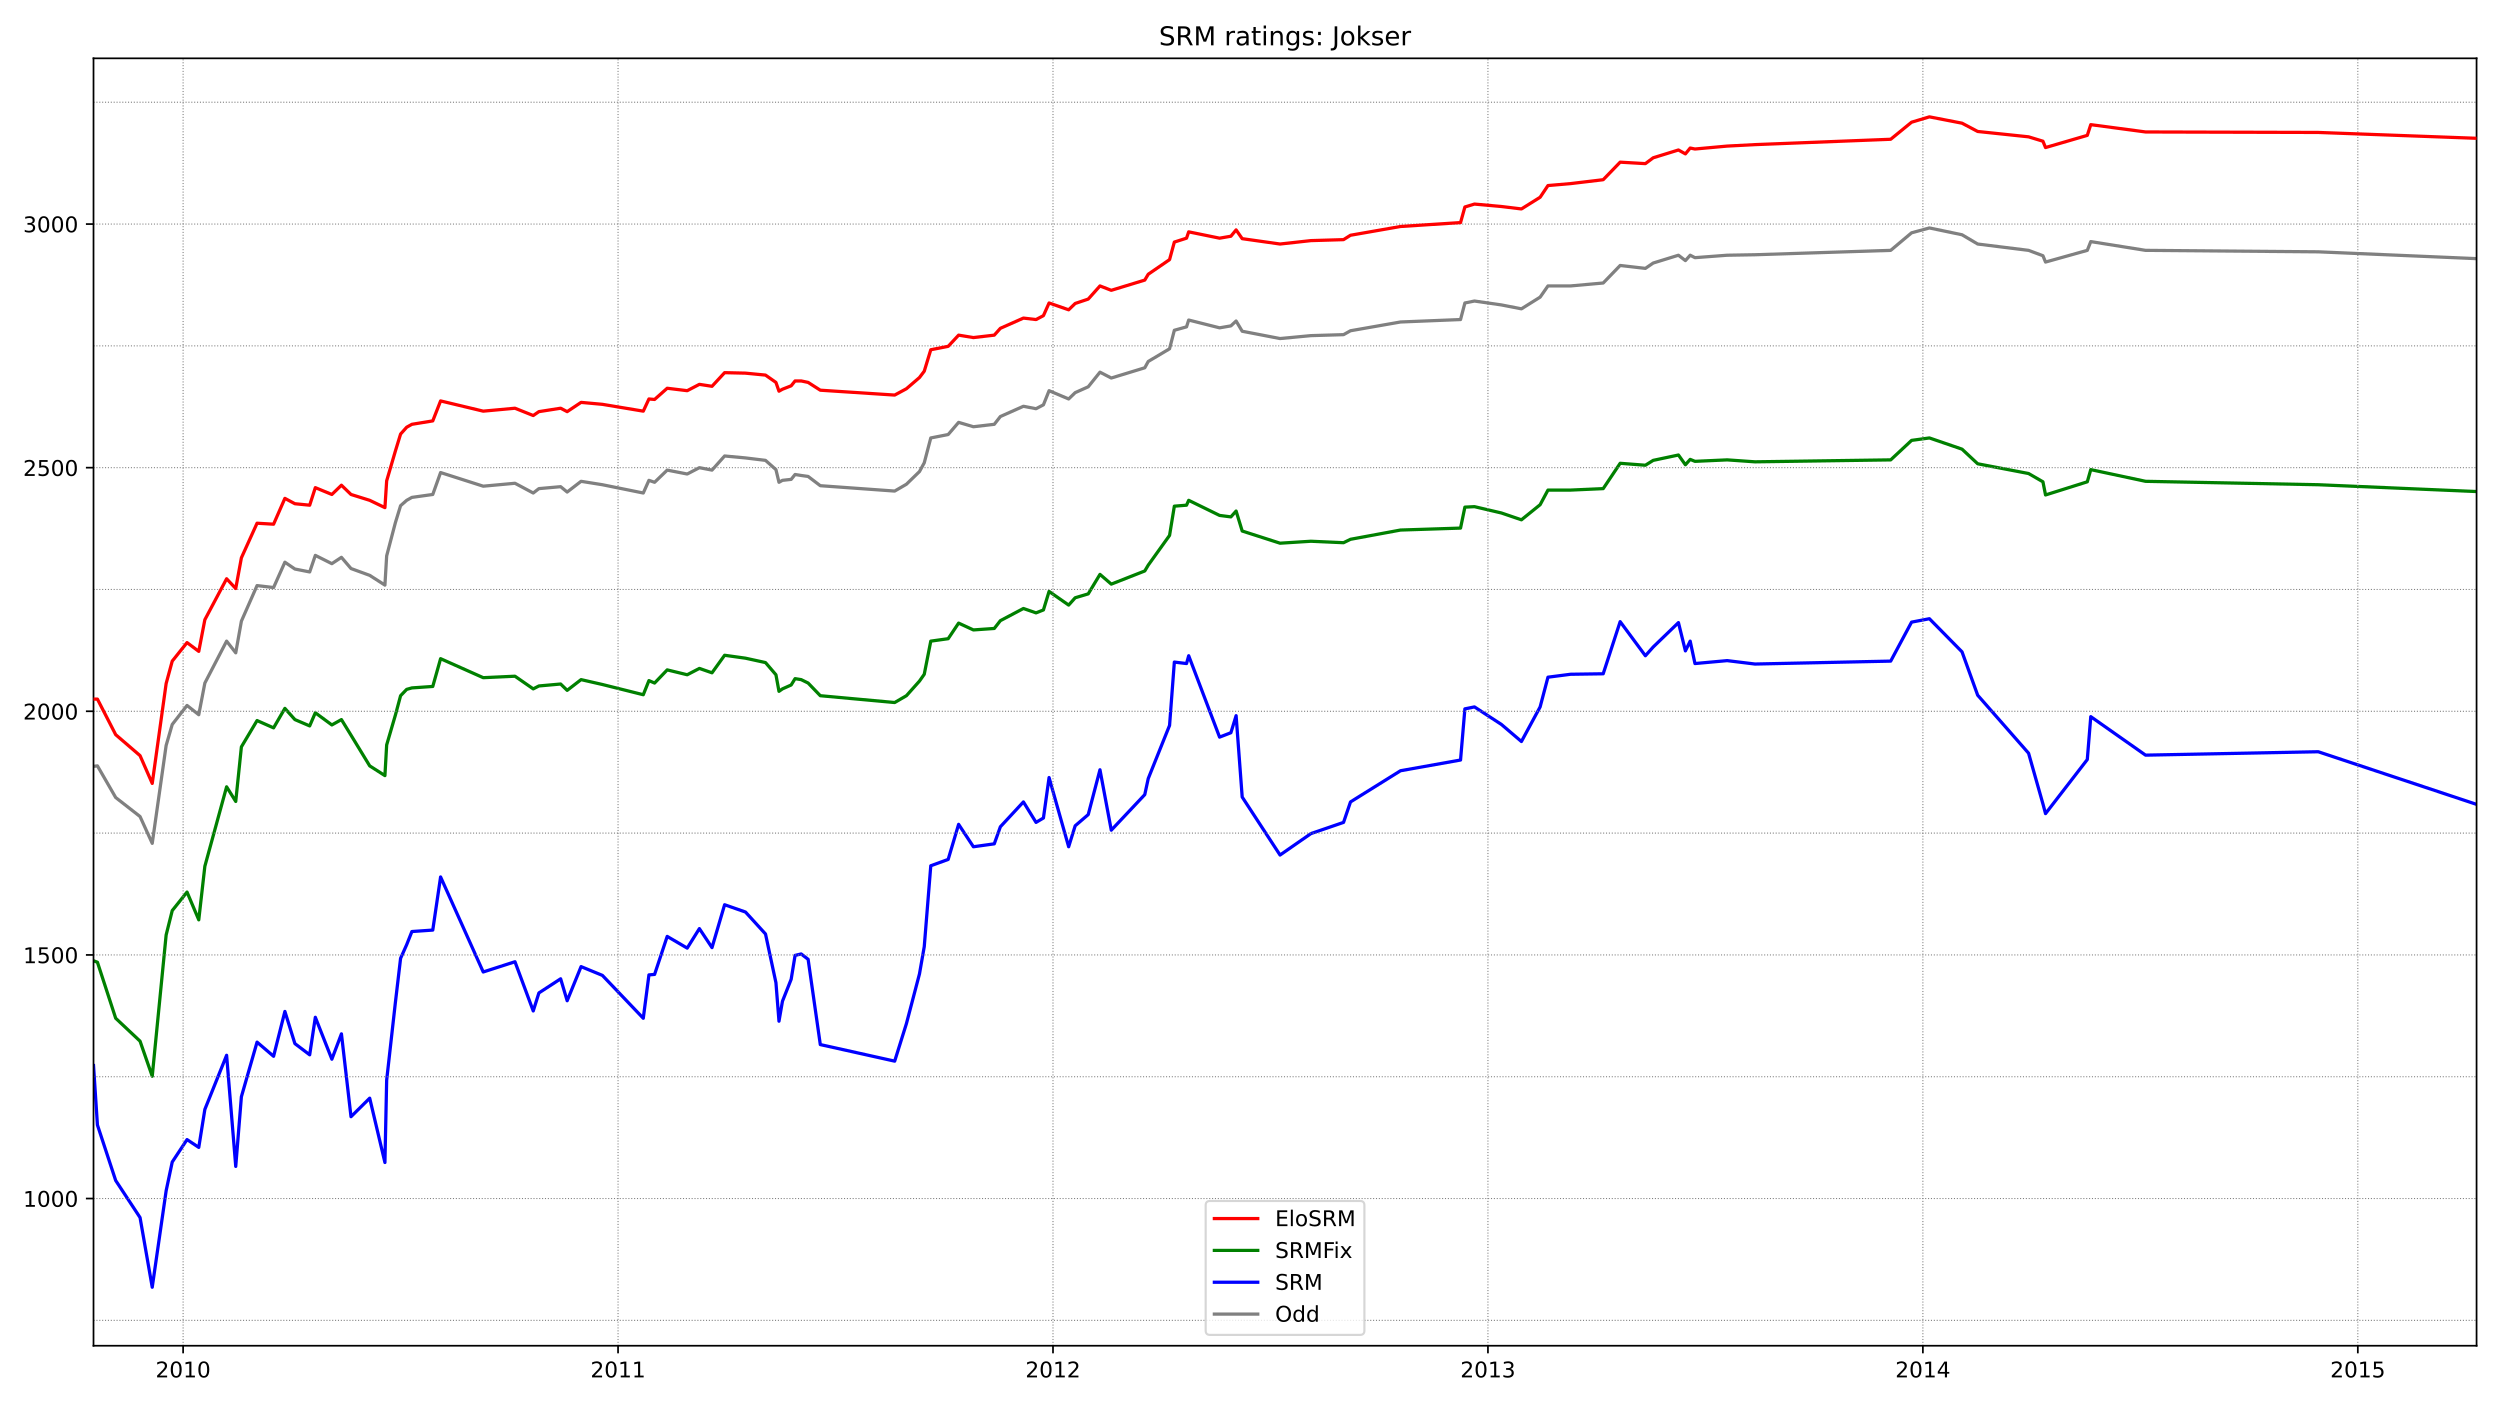 <?xml version="1.0" encoding="utf-8" standalone="no"?>
<!DOCTYPE svg PUBLIC "-//W3C//DTD SVG 1.1//EN"
  "http://www.w3.org/Graphics/SVG/1.1/DTD/svg11.dtd">
<!-- Created with matplotlib (https://matplotlib.org/) -->
<svg height="648pt" version="1.1" viewBox="0 0 1152 648" width="1152pt" xmlns="http://www.w3.org/2000/svg" xmlns:xlink="http://www.w3.org/1999/xlink">
 <defs>
  <style type="text/css">*{stroke-linecap:butt;stroke-linejoin:round;}</style>
 </defs>
 <g id="figure_1">
  <g id="patch_1">
   <path d="M 0 648 
L 1152 648 
L 1152 0 
L 0 0 
z
" style="fill:#ffffff;"/>
  </g>
  <g id="axes_1">
   <g id="patch_2">
    <path d="M 43.09 620.12 
L 1141.2 620.12 
L 1141.2 26.88 
L 43.09 26.88 
z
" style="fill:#ffffff;"/>
   </g>
   <g id="line2d_1">
    <path clip-path="url(#pe12e5bc304)" d="M 43.09 353.137 
L 44.894 352.913 
L 53.312 367.507 
L 64.535 376.263 
L 70.147 388.612 
L 76.56 343.483 
L 79.366 333.828 
L 86.181 325.072 
L 91.592 329.338 
L 94.398 314.744 
L 104.419 295.434 
L 108.628 300.823 
L 111.233 286.229 
L 118.449 269.839 
L 126.065 270.737 
L 131.276 259.061 
L 135.885 262.205 
L 142.7 263.552 
L 145.305 255.918 
L 152.921 259.735 
L 157.33 256.816 
L 161.74 261.98 
L 170.358 265.123 
L 177.372 269.614 
L 178.174 256.142 
L 182.183 240.875 
L 184.588 233.016 
L 187.394 230.547 
L 189.799 229.199 
L 199.419 227.852 
L 203.026 217.749 
L 222.668 224.035 
L 237.299 222.688 
L 245.716 227.179 
L 248.322 225.158 
L 258.343 224.26 
L 261.349 226.73 
L 267.763 221.79 
L 277.583 223.362 
L 296.423 227.179 
L 299.028 221.341 
L 301.634 222.239 
L 307.446 216.626 
L 316.665 218.422 
L 322.277 215.503 
L 328.09 216.626 
L 333.902 210.115 
L 343.522 211.013 
L 352.741 212.136 
L 357.552 216.402 
L 358.954 222.239 
L 360.558 221.341 
L 364.566 220.892 
L 366.37 218.647 
L 369.176 219.096 
L 372.383 219.545 
L 377.995 223.811 
L 412.267 226.281 
L 417.678 223.137 
L 423.691 217.3 
L 425.895 213.258 
L 428.902 201.807 
L 436.918 200.236 
L 441.729 194.623 
L 448.543 196.643 
L 458.163 195.521 
L 460.969 191.928 
L 471.591 187.213 
L 477.404 188.336 
L 480.811 186.54 
L 483.416 180.029 
L 492.435 183.845 
L 495.442 180.927 
L 501.454 178.232 
L 506.866 171.497 
L 512.077 174.191 
L 527.509 169.476 
L 529.112 166.557 
L 538.933 160.719 
L 541.138 152.187 
L 546.75 150.616 
L 547.752 147.472 
L 561.982 151.065 
L 567.193 150.167 
L 569.598 147.921 
L 572.403 152.636 
L 589.84 156.004 
L 604.07 154.657 
L 619.102 154.208 
L 622.308 152.412 
L 645.357 148.37 
L 673.015 147.248 
L 675.019 139.614 
L 679.429 138.716 
L 691.855 140.512 
L 701.074 142.308 
L 709.692 136.92 
L 713.3 131.756 
L 723.722 131.756 
L 738.753 130.408 
L 746.57 122.326 
L 758.194 123.673 
L 761.802 121.203 
L 773.426 117.611 
L 776.633 120.08 
L 778.838 117.611 
L 781.042 118.733 
L 795.874 117.611 
L 808.701 117.386 
L 871.232 115.365 
L 880.852 107.282 
L 889.07 105.037 
L 904.101 108.181 
L 911.316 112.446 
L 934.766 115.365 
L 941.38 117.835 
L 942.582 120.754 
L 961.823 115.365 
L 963.426 111.324 
L 988.679 115.365 
L 1068.247 116.039 
L 1141.2 119.182 
" style="fill:none;stroke:#808080;stroke-linecap:square;stroke-width:1.5;"/>
   </g>
   <g id="line2d_2">
    <path clip-path="url(#pe12e5bc304)" d="M 43.09 490.996 
L 44.894 518.388 
L 53.312 543.984 
L 64.535 561.047 
L 70.147 593.155 
L 76.56 548.699 
L 79.366 535.452 
L 86.181 525.123 
L 91.592 528.716 
L 94.398 511.203 
L 104.419 486.281 
L 108.628 537.472 
L 111.233 505.365 
L 118.449 480.218 
L 126.065 486.73 
L 131.276 466.073 
L 135.885 480.892 
L 142.7 486.056 
L 145.305 468.768 
L 152.921 488.077 
L 157.33 476.402 
L 161.74 514.571 
L 170.358 506.039 
L 177.372 535.676 
L 178.174 497.731 
L 182.183 462.032 
L 184.588 441.6 
L 187.394 435.313 
L 189.799 429.251 
L 199.419 428.578 
L 203.026 404.104 
L 222.668 447.887 
L 237.299 443.172 
L 245.716 465.849 
L 248.322 457.541 
L 258.343 451.03 
L 261.349 461.134 
L 267.763 445.417 
L 277.583 449.459 
L 296.423 469.217 
L 299.028 449.234 
L 301.634 449.009 
L 307.446 431.497 
L 316.665 436.885 
L 322.277 427.904 
L 328.09 436.661 
L 333.902 416.902 
L 343.522 420.27 
L 352.741 430.374 
L 357.552 452.826 
L 358.954 470.564 
L 360.558 461.358 
L 364.566 451.255 
L 366.37 440.253 
L 369.176 439.579 
L 372.383 442.049 
L 377.995 481.341 
L 412.267 488.975 
L 417.678 471.687 
L 423.691 448.785 
L 425.895 436.212 
L 428.902 398.94 
L 436.918 396.022 
L 441.729 379.856 
L 448.543 390.184 
L 458.163 388.837 
L 460.969 380.978 
L 471.591 369.528 
L 477.404 378.958 
L 480.811 376.937 
L 483.416 358.301 
L 492.435 390.184 
L 495.442 380.529 
L 501.454 375.365 
L 506.866 354.709 
L 512.077 382.55 
L 527.509 366.16 
L 529.112 358.75 
L 538.933 334.277 
L 541.138 305.089 
L 546.75 305.763 
L 547.752 302.17 
L 561.982 339.666 
L 567.193 337.645 
L 569.598 329.787 
L 572.403 367.282 
L 589.84 394.001 
L 604.07 384.122 
L 619.102 378.958 
L 622.308 369.528 
L 645.357 355.158 
L 673.015 350.218 
L 675.019 326.643 
L 679.429 325.745 
L 691.855 333.828 
L 701.074 341.687 
L 709.692 325.745 
L 713.3 312.049 
L 723.722 310.702 
L 738.753 310.478 
L 746.57 286.453 
L 758.194 302.17 
L 761.802 298.129 
L 773.426 286.902 
L 776.633 299.925 
L 778.838 295.434 
L 781.042 305.763 
L 795.874 304.415 
L 808.701 305.987 
L 871.232 304.64 
L 880.852 286.678 
L 889.07 285.106 
L 904.101 300.374 
L 911.316 320.357 
L 934.766 347.075 
L 941.38 370.426 
L 942.582 374.916 
L 961.823 349.994 
L 963.426 330.236 
L 988.679 347.973 
L 1068.247 346.402 
L 1141.2 370.65 
" style="fill:none;stroke:#0000ff;stroke-linecap:square;stroke-width:1.5;"/>
   </g>
   <g id="matplotlib.axis_1">
    <g id="xtick_1">
     <g id="line2d_3">
      <defs>
       <path d="M 0 0 
L 0 3.5 
" id="m20249dbbc9" style="stroke:#000000;stroke-width:0.8;"/>
      </defs>
      <g>
       <use style="stroke:#000000;stroke-width:0.8;" x="84.377" xlink:href="#m20249dbbc9" y="620.12"/>
      </g>
     </g>
     <g id="text_1">
      <!-- 2010 -->
      <g transform="translate(71.652 634.718)scale(0.1 -0.1)">
       <defs>
        <path d="M 19.188 8.297 
L 53.609 8.297 
L 53.609 0 
L 7.328 0 
L 7.328 8.297 
Q 12.938 14.109 22.625 23.891 
Q 32.328 33.688 34.812 36.531 
Q 39.547 41.844 41.422 45.531 
Q 43.312 49.219 43.312 52.781 
Q 43.312 58.594 39.234 62.25 
Q 35.156 65.922 28.609 65.922 
Q 23.969 65.922 18.812 64.312 
Q 13.672 62.703 7.812 59.422 
L 7.812 69.391 
Q 13.766 71.781 18.938 73 
Q 24.125 74.219 28.422 74.219 
Q 39.75 74.219 46.484 68.547 
Q 53.219 62.891 53.219 53.422 
Q 53.219 48.922 51.531 44.891 
Q 49.859 40.875 45.406 35.406 
Q 44.188 33.984 37.641 27.219 
Q 31.109 20.453 19.188 8.297 
z
" id="DejaVuSans-50"/>
        <path d="M 31.781 66.406 
Q 24.172 66.406 20.328 58.906 
Q 16.5 51.422 16.5 36.375 
Q 16.5 21.391 20.328 13.891 
Q 24.172 6.391 31.781 6.391 
Q 39.453 6.391 43.281 13.891 
Q 47.125 21.391 47.125 36.375 
Q 47.125 51.422 43.281 58.906 
Q 39.453 66.406 31.781 66.406 
z
M 31.781 74.219 
Q 44.047 74.219 50.516 64.516 
Q 56.984 54.828 56.984 36.375 
Q 56.984 17.969 50.516 8.266 
Q 44.047 -1.422 31.781 -1.422 
Q 19.531 -1.422 13.062 8.266 
Q 6.594 17.969 6.594 36.375 
Q 6.594 54.828 13.062 64.516 
Q 19.531 74.219 31.781 74.219 
z
" id="DejaVuSans-48"/>
        <path d="M 12.406 8.297 
L 28.516 8.297 
L 28.516 63.922 
L 10.984 60.406 
L 10.984 69.391 
L 28.422 72.906 
L 38.281 72.906 
L 38.281 8.297 
L 54.391 8.297 
L 54.391 0 
L 12.406 0 
z
" id="DejaVuSans-49"/>
       </defs>
       <use xlink:href="#DejaVuSans-50"/>
       <use x="63.623" xlink:href="#DejaVuSans-48"/>
       <use x="127.246" xlink:href="#DejaVuSans-49"/>
       <use x="190.869" xlink:href="#DejaVuSans-48"/>
      </g>
     </g>
    </g>
    <g id="xtick_2">
     <g id="line2d_4">
      <g>
       <use style="stroke:#000000;stroke-width:0.8;" x="284.798" xlink:href="#m20249dbbc9" y="620.12"/>
      </g>
     </g>
     <g id="text_2">
      <!-- 2011 -->
      <g transform="translate(272.073 634.718)scale(0.1 -0.1)">
       <use xlink:href="#DejaVuSans-50"/>
       <use x="63.623" xlink:href="#DejaVuSans-48"/>
       <use x="127.246" xlink:href="#DejaVuSans-49"/>
       <use x="190.869" xlink:href="#DejaVuSans-49"/>
      </g>
     </g>
    </g>
    <g id="xtick_3">
     <g id="line2d_5">
      <g>
       <use style="stroke:#000000;stroke-width:0.8;" x="485.22" xlink:href="#m20249dbbc9" y="620.12"/>
      </g>
     </g>
     <g id="text_3">
      <!-- 2012 -->
      <g transform="translate(472.495 634.718)scale(0.1 -0.1)">
       <use xlink:href="#DejaVuSans-50"/>
       <use x="63.623" xlink:href="#DejaVuSans-48"/>
       <use x="127.246" xlink:href="#DejaVuSans-49"/>
       <use x="190.869" xlink:href="#DejaVuSans-50"/>
      </g>
     </g>
    </g>
    <g id="xtick_4">
     <g id="line2d_6">
      <g>
       <use style="stroke:#000000;stroke-width:0.8;" x="685.642" xlink:href="#m20249dbbc9" y="620.12"/>
      </g>
     </g>
     <g id="text_4">
      <!-- 2013 -->
      <g transform="translate(672.917 634.718)scale(0.1 -0.1)">
       <defs>
        <path d="M 40.578 39.312 
Q 47.656 37.797 51.625 33 
Q 55.609 28.219 55.609 21.188 
Q 55.609 10.406 48.188 4.484 
Q 40.766 -1.422 27.094 -1.422 
Q 22.516 -1.422 17.656 -0.516 
Q 12.797 0.391 7.625 2.203 
L 7.625 11.719 
Q 11.719 9.328 16.594 8.109 
Q 21.484 6.891 26.812 6.891 
Q 36.078 6.891 40.938 10.547 
Q 45.797 14.203 45.797 21.188 
Q 45.797 27.641 41.281 31.266 
Q 36.766 34.906 28.719 34.906 
L 20.219 34.906 
L 20.219 43.016 
L 29.109 43.016 
Q 36.375 43.016 40.234 45.922 
Q 44.094 48.828 44.094 54.297 
Q 44.094 59.906 40.109 62.906 
Q 36.141 65.922 28.719 65.922 
Q 24.656 65.922 20.016 65.031 
Q 15.375 64.156 9.812 62.312 
L 9.812 71.094 
Q 15.438 72.656 20.344 73.438 
Q 25.25 74.219 29.594 74.219 
Q 40.828 74.219 47.359 69.109 
Q 53.906 64.016 53.906 55.328 
Q 53.906 49.266 50.438 45.094 
Q 46.969 40.922 40.578 39.312 
z
" id="DejaVuSans-51"/>
       </defs>
       <use xlink:href="#DejaVuSans-50"/>
       <use x="63.623" xlink:href="#DejaVuSans-48"/>
       <use x="127.246" xlink:href="#DejaVuSans-49"/>
       <use x="190.869" xlink:href="#DejaVuSans-51"/>
      </g>
     </g>
    </g>
    <g id="xtick_5">
     <g id="line2d_7">
      <g>
       <use style="stroke:#000000;stroke-width:0.8;" x="886.063" xlink:href="#m20249dbbc9" y="620.12"/>
      </g>
     </g>
     <g id="text_5">
      <!-- 2014 -->
      <g transform="translate(873.338 634.718)scale(0.1 -0.1)">
       <defs>
        <path d="M 37.797 64.312 
L 12.891 25.391 
L 37.797 25.391 
z
M 35.203 72.906 
L 47.609 72.906 
L 47.609 25.391 
L 58.016 25.391 
L 58.016 17.188 
L 47.609 17.188 
L 47.609 0 
L 37.797 0 
L 37.797 17.188 
L 4.891 17.188 
L 4.891 26.703 
z
" id="DejaVuSans-52"/>
       </defs>
       <use xlink:href="#DejaVuSans-50"/>
       <use x="63.623" xlink:href="#DejaVuSans-48"/>
       <use x="127.246" xlink:href="#DejaVuSans-49"/>
       <use x="190.869" xlink:href="#DejaVuSans-52"/>
      </g>
     </g>
    </g>
    <g id="xtick_6">
     <g id="line2d_8">
      <g>
       <use style="stroke:#000000;stroke-width:0.8;" x="1086.485" xlink:href="#m20249dbbc9" y="620.12"/>
      </g>
     </g>
     <g id="text_6">
      <!-- 2015 -->
      <g transform="translate(1073.76 634.718)scale(0.1 -0.1)">
       <defs>
        <path d="M 10.797 72.906 
L 49.516 72.906 
L 49.516 64.594 
L 19.828 64.594 
L 19.828 46.734 
Q 21.969 47.469 24.109 47.828 
Q 26.266 48.188 28.422 48.188 
Q 40.625 48.188 47.75 41.5 
Q 54.891 34.812 54.891 23.391 
Q 54.891 11.625 47.562 5.094 
Q 40.234 -1.422 26.906 -1.422 
Q 22.312 -1.422 17.547 -0.641 
Q 12.797 0.141 7.719 1.703 
L 7.719 11.625 
Q 12.109 9.234 16.797 8.062 
Q 21.484 6.891 26.703 6.891 
Q 35.156 6.891 40.078 11.328 
Q 45.016 15.766 45.016 23.391 
Q 45.016 31 40.078 35.438 
Q 35.156 39.891 26.703 39.891 
Q 22.75 39.891 18.812 39.016 
Q 14.891 38.141 10.797 36.281 
z
" id="DejaVuSans-53"/>
       </defs>
       <use xlink:href="#DejaVuSans-50"/>
       <use x="63.623" xlink:href="#DejaVuSans-48"/>
       <use x="127.246" xlink:href="#DejaVuSans-49"/>
       <use x="190.869" xlink:href="#DejaVuSans-53"/>
      </g>
     </g>
    </g>
   </g>
   <g id="matplotlib.axis_2">
    <g id="ytick_1">
     <g id="line2d_9">
      <defs>
       <path d="M 0 0 
L -3.5 0 
" id="m4b48e6301a" style="stroke:#000000;stroke-width:0.8;"/>
      </defs>
      <g>
       <use style="stroke:#000000;stroke-width:0.8;" x="43.09" xlink:href="#m4b48e6301a" y="552.291"/>
      </g>
     </g>
     <g id="text_7">
      <!-- 1000 -->
      <g transform="translate(10.64 556.09)scale(0.1 -0.1)">
       <use xlink:href="#DejaVuSans-49"/>
       <use x="63.623" xlink:href="#DejaVuSans-48"/>
       <use x="127.246" xlink:href="#DejaVuSans-48"/>
       <use x="190.869" xlink:href="#DejaVuSans-48"/>
      </g>
     </g>
    </g>
    <g id="ytick_2">
     <g id="line2d_10">
      <g>
       <use style="stroke:#000000;stroke-width:0.8;" x="43.09" xlink:href="#m4b48e6301a" y="440.028"/>
      </g>
     </g>
     <g id="text_8">
      <!-- 1500 -->
      <g transform="translate(10.64 443.828)scale(0.1 -0.1)">
       <use xlink:href="#DejaVuSans-49"/>
       <use x="63.623" xlink:href="#DejaVuSans-53"/>
       <use x="127.246" xlink:href="#DejaVuSans-48"/>
       <use x="190.869" xlink:href="#DejaVuSans-48"/>
      </g>
     </g>
    </g>
    <g id="ytick_3">
     <g id="line2d_11">
      <g>
       <use style="stroke:#000000;stroke-width:0.8;" x="43.09" xlink:href="#m4b48e6301a" y="327.766"/>
      </g>
     </g>
     <g id="text_9">
      <!-- 2000 -->
      <g transform="translate(10.64 331.565)scale(0.1 -0.1)">
       <use xlink:href="#DejaVuSans-50"/>
       <use x="63.623" xlink:href="#DejaVuSans-48"/>
       <use x="127.246" xlink:href="#DejaVuSans-48"/>
       <use x="190.869" xlink:href="#DejaVuSans-48"/>
      </g>
     </g>
    </g>
    <g id="ytick_4">
     <g id="line2d_12">
      <g>
       <use style="stroke:#000000;stroke-width:0.8;" x="43.09" xlink:href="#m4b48e6301a" y="215.503"/>
      </g>
     </g>
     <g id="text_10">
      <!-- 2500 -->
      <g transform="translate(10.64 219.303)scale(0.1 -0.1)">
       <use xlink:href="#DejaVuSans-50"/>
       <use x="63.623" xlink:href="#DejaVuSans-53"/>
       <use x="127.246" xlink:href="#DejaVuSans-48"/>
       <use x="190.869" xlink:href="#DejaVuSans-48"/>
      </g>
     </g>
    </g>
    <g id="ytick_5">
     <g id="line2d_13">
      <g>
       <use style="stroke:#000000;stroke-width:0.8;" x="43.09" xlink:href="#m4b48e6301a" y="103.241"/>
      </g>
     </g>
     <g id="text_11">
      <!-- 3000 -->
      <g transform="translate(10.64 107.04)scale(0.1 -0.1)">
       <use xlink:href="#DejaVuSans-51"/>
       <use x="63.623" xlink:href="#DejaVuSans-48"/>
       <use x="127.246" xlink:href="#DejaVuSans-48"/>
       <use x="190.869" xlink:href="#DejaVuSans-48"/>
      </g>
     </g>
    </g>
   </g>
   <g id="line2d_14">
    <path clip-path="url(#pe12e5bc304)" d="M 43.09 442.723 
L 44.894 443.396 
L 53.312 469.217 
L 64.535 479.769 
L 70.147 495.935 
L 76.56 430.823 
L 79.366 419.597 
L 86.181 411.065 
L 91.592 423.863 
L 94.398 399.165 
L 104.419 362.567 
L 108.628 369.303 
L 111.233 344.156 
L 118.449 332.032 
L 126.065 335.4 
L 131.276 326.419 
L 135.885 331.583 
L 142.7 334.502 
L 145.305 328.44 
L 152.921 334.053 
L 157.33 331.583 
L 161.74 338.768 
L 170.358 352.913 
L 177.372 357.403 
L 178.174 343.258 
L 182.183 329.562 
L 184.588 320.581 
L 187.394 317.662 
L 189.799 316.989 
L 199.419 316.315 
L 203.026 303.517 
L 222.668 312.274 
L 237.299 311.6 
L 245.716 317.438 
L 248.322 316.091 
L 258.343 315.193 
L 261.349 318.111 
L 267.763 313.172 
L 277.583 315.417 
L 296.423 320.132 
L 299.028 313.621 
L 301.634 314.744 
L 307.446 308.681 
L 316.665 310.927 
L 322.277 308.008 
L 328.09 310.028 
L 333.902 301.946 
L 343.522 303.293 
L 352.741 305.313 
L 357.552 310.927 
L 358.954 318.56 
L 360.558 317.438 
L 364.566 315.642 
L 366.37 312.723 
L 369.176 313.172 
L 372.383 314.744 
L 377.995 320.581 
L 412.267 323.725 
L 417.678 320.581 
L 423.691 313.845 
L 425.895 310.702 
L 428.902 295.434 
L 436.918 294.312 
L 441.729 287.127 
L 448.543 290.27 
L 458.163 289.597 
L 460.969 286.004 
L 471.591 280.391 
L 477.404 282.412 
L 480.811 281.065 
L 483.416 272.533 
L 492.435 278.82 
L 495.442 275.452 
L 501.454 273.655 
L 506.866 264.674 
L 512.077 269.165 
L 527.509 263.103 
L 529.112 260.408 
L 538.933 246.712 
L 541.138 233.241 
L 546.75 232.792 
L 547.752 230.547 
L 561.982 237.507 
L 567.193 238.18 
L 569.598 235.486 
L 572.403 244.692 
L 589.84 250.305 
L 604.07 249.407 
L 619.102 250.08 
L 622.308 248.509 
L 645.357 244.243 
L 673.015 243.345 
L 675.019 233.69 
L 679.429 233.465 
L 691.855 236.384 
L 701.074 239.528 
L 709.692 232.567 
L 713.3 225.832 
L 723.722 225.832 
L 738.753 225.158 
L 746.57 213.483 
L 758.194 214.381 
L 761.802 212.136 
L 773.426 209.666 
L 776.633 214.156 
L 778.838 211.687 
L 781.042 212.585 
L 795.874 211.911 
L 808.701 212.809 
L 871.232 211.911 
L 880.852 202.93 
L 889.07 201.807 
L 904.101 206.972 
L 911.316 213.707 
L 934.766 218.198 
L 941.38 222.015 
L 942.582 228.077 
L 961.823 222.015 
L 963.426 216.402 
L 988.679 221.79 
L 1068.247 223.362 
L 1141.2 226.505 
" style="fill:none;stroke:#008000;stroke-linecap:square;stroke-width:1.5;"/>
   </g>
   <g id="line2d_15">
    <path clip-path="url(#pe12e5bc304)" d="M 43.09 608.422 
L 1141.2 608.422 
" style="fill:none;stroke:#808080;stroke-dasharray:0.5,0.825;stroke-dashoffset:0;stroke-width:0.5;"/>
   </g>
   <g id="line2d_16">
    <path clip-path="url(#pe12e5bc304)" d="M 43.09 552.291 
L 1141.2 552.291 
" style="fill:none;stroke:#808080;stroke-dasharray:0.5,0.825;stroke-dashoffset:0;stroke-width:0.5;"/>
   </g>
   <g id="line2d_17">
    <path clip-path="url(#pe12e5bc304)" d="M 43.09 496.16 
L 1141.2 496.16 
" style="fill:none;stroke:#808080;stroke-dasharray:0.5,0.825;stroke-dashoffset:0;stroke-width:0.5;"/>
   </g>
   <g id="line2d_18">
    <path clip-path="url(#pe12e5bc304)" d="M 43.09 440.028 
L 1141.2 440.028 
" style="fill:none;stroke:#808080;stroke-dasharray:0.5,0.825;stroke-dashoffset:0;stroke-width:0.5;"/>
   </g>
   <g id="line2d_19">
    <path clip-path="url(#pe12e5bc304)" d="M 43.09 383.897 
L 1141.2 383.897 
" style="fill:none;stroke:#808080;stroke-dasharray:0.5,0.825;stroke-dashoffset:0;stroke-width:0.5;"/>
   </g>
   <g id="line2d_20">
    <path clip-path="url(#pe12e5bc304)" d="M 43.09 327.766 
L 1141.2 327.766 
" style="fill:none;stroke:#808080;stroke-dasharray:0.5,0.825;stroke-dashoffset:0;stroke-width:0.5;"/>
   </g>
   <g id="line2d_21">
    <path clip-path="url(#pe12e5bc304)" d="M 43.09 271.635 
L 1141.2 271.635 
" style="fill:none;stroke:#808080;stroke-dasharray:0.5,0.825;stroke-dashoffset:0;stroke-width:0.5;"/>
   </g>
   <g id="line2d_22">
    <path clip-path="url(#pe12e5bc304)" d="M 43.09 215.503 
L 1141.2 215.503 
" style="fill:none;stroke:#808080;stroke-dasharray:0.5,0.825;stroke-dashoffset:0;stroke-width:0.5;"/>
   </g>
   <g id="line2d_23">
    <path clip-path="url(#pe12e5bc304)" d="M 43.09 159.372 
L 1141.2 159.372 
" style="fill:none;stroke:#808080;stroke-dasharray:0.5,0.825;stroke-dashoffset:0;stroke-width:0.5;"/>
   </g>
   <g id="line2d_24">
    <path clip-path="url(#pe12e5bc304)" d="M 43.09 103.241 
L 1141.2 103.241 
" style="fill:none;stroke:#808080;stroke-dasharray:0.5,0.825;stroke-dashoffset:0;stroke-width:0.5;"/>
   </g>
   <g id="line2d_25">
    <path clip-path="url(#pe12e5bc304)" d="M 43.09 47.11 
L 1141.2 47.11 
" style="fill:none;stroke:#808080;stroke-dasharray:0.5,0.825;stroke-dashoffset:0;stroke-width:0.5;"/>
   </g>
   <g id="line2d_26">
    <path clip-path="url(#pe12e5bc304)" d="M 84.377 620.12 
L 84.377 26.88 
" style="fill:none;stroke:#808080;stroke-dasharray:0.5,0.825;stroke-dashoffset:0;stroke-width:0.5;"/>
   </g>
   <g id="line2d_27">
    <path clip-path="url(#pe12e5bc304)" d="M 284.798 620.12 
L 284.798 26.88 
" style="fill:none;stroke:#808080;stroke-dasharray:0.5,0.825;stroke-dashoffset:0;stroke-width:0.5;"/>
   </g>
   <g id="line2d_28">
    <path clip-path="url(#pe12e5bc304)" d="M 485.22 620.12 
L 485.22 26.88 
" style="fill:none;stroke:#808080;stroke-dasharray:0.5,0.825;stroke-dashoffset:0;stroke-width:0.5;"/>
   </g>
   <g id="line2d_29">
    <path clip-path="url(#pe12e5bc304)" d="M 685.642 620.12 
L 685.642 26.88 
" style="fill:none;stroke:#808080;stroke-dasharray:0.5,0.825;stroke-dashoffset:0;stroke-width:0.5;"/>
   </g>
   <g id="line2d_30">
    <path clip-path="url(#pe12e5bc304)" d="M 886.063 620.12 
L 886.063 26.88 
" style="fill:none;stroke:#808080;stroke-dasharray:0.5,0.825;stroke-dashoffset:0;stroke-width:0.5;"/>
   </g>
   <g id="line2d_31">
    <path clip-path="url(#pe12e5bc304)" d="M 1086.485 620.12 
L 1086.485 26.88 
" style="fill:none;stroke:#808080;stroke-dasharray:0.5,0.825;stroke-dashoffset:0;stroke-width:0.5;"/>
   </g>
   <g id="patch_3">
    <path d="M 43.09 620.12 
L 43.09 26.88 
" style="fill:none;stroke:#000000;stroke-linecap:square;stroke-linejoin:miter;stroke-width:0.8;"/>
   </g>
   <g id="patch_4">
    <path d="M 1141.2 620.12 
L 1141.2 26.88 
" style="fill:none;stroke:#000000;stroke-linecap:square;stroke-linejoin:miter;stroke-width:0.8;"/>
   </g>
   <g id="patch_5">
    <path d="M 43.09 620.12 
L 1141.2 620.12 
" style="fill:none;stroke:#000000;stroke-linecap:square;stroke-linejoin:miter;stroke-width:0.8;"/>
   </g>
   <g id="patch_6">
    <path d="M 43.09 26.88 
L 1141.2 26.88 
" style="fill:none;stroke:#000000;stroke-linecap:square;stroke-linejoin:miter;stroke-width:0.8;"/>
   </g>
   <g id="line2d_32">
    <path clip-path="url(#pe12e5bc304)" d="M 43.09 322.153 
L 44.894 322.153 
L 53.312 338.543 
L 64.535 348.198 
L 70.147 360.996 
L 76.56 314.968 
L 79.366 304.64 
L 86.181 296.108 
L 91.592 300.149 
L 94.398 285.555 
L 104.419 266.695 
L 108.628 271.186 
L 111.233 257.041 
L 118.449 241.099 
L 126.065 241.548 
L 131.276 229.649 
L 135.885 232.118 
L 142.7 232.792 
L 145.305 224.709 
L 152.921 227.852 
L 157.33 223.586 
L 161.74 227.852 
L 170.358 230.547 
L 177.372 233.915 
L 178.174 221.566 
L 182.183 207.87 
L 184.588 200.011 
L 187.394 196.868 
L 189.799 195.521 
L 199.419 193.949 
L 203.026 184.744 
L 222.668 189.459 
L 237.299 188.111 
L 245.716 191.479 
L 248.322 189.683 
L 258.343 188.111 
L 261.349 189.683 
L 267.763 185.417 
L 277.583 186.315 
L 296.423 189.459 
L 299.028 183.845 
L 301.634 184.07 
L 307.446 178.906 
L 316.665 180.029 
L 322.277 177.11 
L 328.09 178.008 
L 333.902 171.721 
L 343.522 171.946 
L 352.741 172.844 
L 357.552 176.212 
L 358.954 180.253 
L 360.558 179.355 
L 364.566 177.783 
L 366.37 175.538 
L 369.176 175.538 
L 372.383 176.212 
L 377.995 179.804 
L 412.267 182.049 
L 417.678 179.13 
L 423.691 173.966 
L 425.895 171.048 
L 428.902 161.168 
L 436.918 159.597 
L 441.729 154.433 
L 448.543 155.555 
L 458.163 154.433 
L 460.969 151.289 
L 471.591 146.574 
L 477.404 147.248 
L 480.811 145.452 
L 483.416 139.614 
L 492.435 142.757 
L 495.442 139.839 
L 501.454 137.818 
L 506.866 131.756 
L 512.077 133.776 
L 527.509 129.061 
L 529.112 126.367 
L 538.933 119.631 
L 541.138 111.548 
L 546.75 109.752 
L 547.752 106.833 
L 561.982 109.752 
L 567.193 108.854 
L 569.598 105.935 
L 572.403 109.977 
L 589.84 112.446 
L 604.07 110.875 
L 619.102 110.426 
L 622.308 108.405 
L 645.357 104.364 
L 673.015 102.567 
L 675.019 95.383 
L 679.429 94.035 
L 691.855 95.158 
L 701.074 96.281 
L 709.692 90.892 
L 713.3 85.503 
L 723.722 84.605 
L 738.753 82.809 
L 746.57 74.726 
L 758.194 75.4 
L 761.802 72.706 
L 773.426 69.113 
L 776.633 70.909 
L 778.838 68.215 
L 781.042 68.664 
L 795.874 67.317 
L 808.701 66.643 
L 871.232 64.174 
L 880.852 56.315 
L 889.07 53.845 
L 904.101 56.764 
L 911.316 60.581 
L 934.766 63.051 
L 941.38 65.072 
L 942.582 67.991 
L 961.823 62.377 
L 963.426 57.438 
L 988.679 60.806 
L 1068.247 61.03 
L 1141.2 63.725 
" style="fill:none;stroke:#ff0000;stroke-linecap:square;stroke-width:1.5;"/>
   </g>
   <g id="text_12">
    <!-- SRM ratings: Jokser -->
    <g transform="translate(534.056 20.88)scale(0.12 -0.12)">
     <defs>
      <path d="M 53.516 70.516 
L 53.516 60.891 
Q 47.906 63.578 42.922 64.891 
Q 37.938 66.219 33.297 66.219 
Q 25.25 66.219 20.875 63.094 
Q 16.5 59.969 16.5 54.203 
Q 16.5 49.359 19.406 46.891 
Q 22.312 44.438 30.422 42.922 
L 36.375 41.703 
Q 47.406 39.594 52.656 34.297 
Q 57.906 29 57.906 20.125 
Q 57.906 9.516 50.797 4.047 
Q 43.703 -1.422 29.984 -1.422 
Q 24.812 -1.422 18.969 -0.25 
Q 13.141 0.922 6.891 3.219 
L 6.891 13.375 
Q 12.891 10.016 18.656 8.297 
Q 24.422 6.594 29.984 6.594 
Q 38.422 6.594 43.016 9.906 
Q 47.609 13.234 47.609 19.391 
Q 47.609 24.75 44.312 27.781 
Q 41.016 30.812 33.5 32.328 
L 27.484 33.5 
Q 16.453 35.688 11.516 40.375 
Q 6.594 45.062 6.594 53.422 
Q 6.594 63.094 13.406 68.656 
Q 20.219 74.219 32.172 74.219 
Q 37.312 74.219 42.625 73.281 
Q 47.953 72.359 53.516 70.516 
z
" id="DejaVuSans-83"/>
      <path d="M 44.391 34.188 
Q 47.562 33.109 50.562 29.594 
Q 53.562 26.078 56.594 19.922 
L 66.609 0 
L 56 0 
L 46.688 18.703 
Q 43.062 26.031 39.672 28.422 
Q 36.281 30.812 30.422 30.812 
L 19.672 30.812 
L 19.672 0 
L 9.812 0 
L 9.812 72.906 
L 32.078 72.906 
Q 44.578 72.906 50.734 67.672 
Q 56.891 62.453 56.891 51.906 
Q 56.891 45.016 53.688 40.469 
Q 50.484 35.938 44.391 34.188 
z
M 19.672 64.797 
L 19.672 38.922 
L 32.078 38.922 
Q 39.203 38.922 42.844 42.219 
Q 46.484 45.516 46.484 51.906 
Q 46.484 58.297 42.844 61.547 
Q 39.203 64.797 32.078 64.797 
z
" id="DejaVuSans-82"/>
      <path d="M 9.812 72.906 
L 24.516 72.906 
L 43.109 23.297 
L 61.812 72.906 
L 76.516 72.906 
L 76.516 0 
L 66.891 0 
L 66.891 64.016 
L 48.094 14.016 
L 38.188 14.016 
L 19.391 64.016 
L 19.391 0 
L 9.812 0 
z
" id="DejaVuSans-77"/>
      <path id="DejaVuSans-32"/>
      <path d="M 41.109 46.297 
Q 39.594 47.172 37.812 47.578 
Q 36.031 48 33.891 48 
Q 26.266 48 22.188 43.047 
Q 18.109 38.094 18.109 28.812 
L 18.109 0 
L 9.078 0 
L 9.078 54.688 
L 18.109 54.688 
L 18.109 46.188 
Q 20.953 51.172 25.484 53.578 
Q 30.031 56 36.531 56 
Q 37.453 56 38.578 55.875 
Q 39.703 55.766 41.062 55.516 
z
" id="DejaVuSans-114"/>
      <path d="M 34.281 27.484 
Q 23.391 27.484 19.188 25 
Q 14.984 22.516 14.984 16.5 
Q 14.984 11.719 18.141 8.906 
Q 21.297 6.109 26.703 6.109 
Q 34.188 6.109 38.703 11.406 
Q 43.219 16.703 43.219 25.484 
L 43.219 27.484 
z
M 52.203 31.203 
L 52.203 0 
L 43.219 0 
L 43.219 8.297 
Q 40.141 3.328 35.547 0.953 
Q 30.953 -1.422 24.312 -1.422 
Q 15.922 -1.422 10.953 3.297 
Q 6 8.016 6 15.922 
Q 6 25.141 12.172 29.828 
Q 18.359 34.516 30.609 34.516 
L 43.219 34.516 
L 43.219 35.406 
Q 43.219 41.609 39.141 45 
Q 35.062 48.391 27.688 48.391 
Q 23 48.391 18.547 47.266 
Q 14.109 46.141 10.016 43.891 
L 10.016 52.203 
Q 14.938 54.109 19.578 55.047 
Q 24.219 56 28.609 56 
Q 40.484 56 46.344 49.844 
Q 52.203 43.703 52.203 31.203 
z
" id="DejaVuSans-97"/>
      <path d="M 18.312 70.219 
L 18.312 54.688 
L 36.812 54.688 
L 36.812 47.703 
L 18.312 47.703 
L 18.312 18.016 
Q 18.312 11.328 20.141 9.422 
Q 21.969 7.516 27.594 7.516 
L 36.812 7.516 
L 36.812 0 
L 27.594 0 
Q 17.188 0 13.234 3.875 
Q 9.281 7.766 9.281 18.016 
L 9.281 47.703 
L 2.688 47.703 
L 2.688 54.688 
L 9.281 54.688 
L 9.281 70.219 
z
" id="DejaVuSans-116"/>
      <path d="M 9.422 54.688 
L 18.406 54.688 
L 18.406 0 
L 9.422 0 
z
M 9.422 75.984 
L 18.406 75.984 
L 18.406 64.594 
L 9.422 64.594 
z
" id="DejaVuSans-105"/>
      <path d="M 54.891 33.016 
L 54.891 0 
L 45.906 0 
L 45.906 32.719 
Q 45.906 40.484 42.875 44.328 
Q 39.844 48.188 33.797 48.188 
Q 26.516 48.188 22.312 43.547 
Q 18.109 38.922 18.109 30.906 
L 18.109 0 
L 9.078 0 
L 9.078 54.688 
L 18.109 54.688 
L 18.109 46.188 
Q 21.344 51.125 25.703 53.562 
Q 30.078 56 35.797 56 
Q 45.219 56 50.047 50.172 
Q 54.891 44.344 54.891 33.016 
z
" id="DejaVuSans-110"/>
      <path d="M 45.406 27.984 
Q 45.406 37.75 41.375 43.109 
Q 37.359 48.484 30.078 48.484 
Q 22.859 48.484 18.828 43.109 
Q 14.797 37.75 14.797 27.984 
Q 14.797 18.266 18.828 12.891 
Q 22.859 7.516 30.078 7.516 
Q 37.359 7.516 41.375 12.891 
Q 45.406 18.266 45.406 27.984 
z
M 54.391 6.781 
Q 54.391 -7.172 48.188 -13.984 
Q 42 -20.797 29.203 -20.797 
Q 24.469 -20.797 20.266 -20.094 
Q 16.062 -19.391 12.109 -17.922 
L 12.109 -9.188 
Q 16.062 -11.328 19.922 -12.344 
Q 23.781 -13.375 27.781 -13.375 
Q 36.625 -13.375 41.016 -8.766 
Q 45.406 -4.156 45.406 5.172 
L 45.406 9.625 
Q 42.625 4.781 38.281 2.391 
Q 33.938 0 27.875 0 
Q 17.828 0 11.672 7.656 
Q 5.516 15.328 5.516 27.984 
Q 5.516 40.672 11.672 48.328 
Q 17.828 56 27.875 56 
Q 33.938 56 38.281 53.609 
Q 42.625 51.219 45.406 46.391 
L 45.406 54.688 
L 54.391 54.688 
z
" id="DejaVuSans-103"/>
      <path d="M 44.281 53.078 
L 44.281 44.578 
Q 40.484 46.531 36.375 47.5 
Q 32.281 48.484 27.875 48.484 
Q 21.188 48.484 17.844 46.438 
Q 14.5 44.391 14.5 40.281 
Q 14.5 37.156 16.891 35.375 
Q 19.281 33.594 26.516 31.984 
L 29.594 31.297 
Q 39.156 29.25 43.188 25.516 
Q 47.219 21.781 47.219 15.094 
Q 47.219 7.469 41.188 3.016 
Q 35.156 -1.422 24.609 -1.422 
Q 20.219 -1.422 15.453 -0.562 
Q 10.688 0.297 5.422 2 
L 5.422 11.281 
Q 10.406 8.688 15.234 7.391 
Q 20.062 6.109 24.812 6.109 
Q 31.156 6.109 34.562 8.281 
Q 37.984 10.453 37.984 14.406 
Q 37.984 18.062 35.516 20.016 
Q 33.062 21.969 24.703 23.781 
L 21.578 24.516 
Q 13.234 26.266 9.516 29.906 
Q 5.812 33.547 5.812 39.891 
Q 5.812 47.609 11.281 51.797 
Q 16.75 56 26.812 56 
Q 31.781 56 36.172 55.266 
Q 40.578 54.547 44.281 53.078 
z
" id="DejaVuSans-115"/>
      <path d="M 11.719 12.406 
L 22.016 12.406 
L 22.016 0 
L 11.719 0 
z
M 11.719 51.703 
L 22.016 51.703 
L 22.016 39.312 
L 11.719 39.312 
z
" id="DejaVuSans-58"/>
      <path d="M 9.812 72.906 
L 19.672 72.906 
L 19.672 5.078 
Q 19.672 -8.109 14.672 -14.062 
Q 9.672 -20.016 -1.422 -20.016 
L -5.172 -20.016 
L -5.172 -11.719 
L -2.094 -11.719 
Q 4.438 -11.719 7.125 -8.047 
Q 9.812 -4.391 9.812 5.078 
z
" id="DejaVuSans-74"/>
      <path d="M 30.609 48.391 
Q 23.391 48.391 19.188 42.75 
Q 14.984 37.109 14.984 27.297 
Q 14.984 17.484 19.156 11.844 
Q 23.344 6.203 30.609 6.203 
Q 37.797 6.203 41.984 11.859 
Q 46.188 17.531 46.188 27.297 
Q 46.188 37.016 41.984 42.703 
Q 37.797 48.391 30.609 48.391 
z
M 30.609 56 
Q 42.328 56 49.016 48.375 
Q 55.719 40.766 55.719 27.297 
Q 55.719 13.875 49.016 6.219 
Q 42.328 -1.422 30.609 -1.422 
Q 18.844 -1.422 12.172 6.219 
Q 5.516 13.875 5.516 27.297 
Q 5.516 40.766 12.172 48.375 
Q 18.844 56 30.609 56 
z
" id="DejaVuSans-111"/>
      <path d="M 9.078 75.984 
L 18.109 75.984 
L 18.109 31.109 
L 44.922 54.688 
L 56.391 54.688 
L 27.391 29.109 
L 57.625 0 
L 45.906 0 
L 18.109 26.703 
L 18.109 0 
L 9.078 0 
z
" id="DejaVuSans-107"/>
      <path d="M 56.203 29.594 
L 56.203 25.203 
L 14.891 25.203 
Q 15.484 15.922 20.484 11.062 
Q 25.484 6.203 34.422 6.203 
Q 39.594 6.203 44.453 7.469 
Q 49.312 8.734 54.109 11.281 
L 54.109 2.781 
Q 49.266 0.734 44.188 -0.344 
Q 39.109 -1.422 33.891 -1.422 
Q 20.797 -1.422 13.156 6.188 
Q 5.516 13.812 5.516 26.812 
Q 5.516 40.234 12.766 48.109 
Q 20.016 56 32.328 56 
Q 43.359 56 49.781 48.891 
Q 56.203 41.797 56.203 29.594 
z
M 47.219 32.234 
Q 47.125 39.594 43.094 43.984 
Q 39.062 48.391 32.422 48.391 
Q 24.906 48.391 20.391 44.141 
Q 15.875 39.891 15.188 32.172 
z
" id="DejaVuSans-101"/>
     </defs>
     <use xlink:href="#DejaVuSans-83"/>
     <use x="63.477" xlink:href="#DejaVuSans-82"/>
     <use x="132.959" xlink:href="#DejaVuSans-77"/>
     <use x="219.238" xlink:href="#DejaVuSans-32"/>
     <use x="251.025" xlink:href="#DejaVuSans-114"/>
     <use x="292.139" xlink:href="#DejaVuSans-97"/>
     <use x="353.418" xlink:href="#DejaVuSans-116"/>
     <use x="392.627" xlink:href="#DejaVuSans-105"/>
     <use x="420.41" xlink:href="#DejaVuSans-110"/>
     <use x="483.789" xlink:href="#DejaVuSans-103"/>
     <use x="547.266" xlink:href="#DejaVuSans-115"/>
     <use x="599.365" xlink:href="#DejaVuSans-58"/>
     <use x="633.057" xlink:href="#DejaVuSans-32"/>
     <use x="664.844" xlink:href="#DejaVuSans-74"/>
     <use x="694.336" xlink:href="#DejaVuSans-111"/>
     <use x="755.518" xlink:href="#DejaVuSans-107"/>
     <use x="813.428" xlink:href="#DejaVuSans-115"/>
     <use x="865.527" xlink:href="#DejaVuSans-101"/>
     <use x="927.051" xlink:href="#DejaVuSans-114"/>
    </g>
   </g>
   <g id="legend_1">
    <g id="patch_7">
     <path d="M 557.575 615.12 
L 626.715 615.12 
Q 628.715 615.12 628.715 613.12 
L 628.715 555.408 
Q 628.715 553.408 626.715 553.408 
L 557.575 553.408 
Q 555.575 553.408 555.575 555.408 
L 555.575 613.12 
Q 555.575 615.12 557.575 615.12 
z
" style="fill:#ffffff;opacity:0.8;stroke:#cccccc;stroke-linejoin:miter;"/>
    </g>
    <g id="line2d_33">
     <path d="M 559.575 561.506 
L 579.575 561.506 
" style="fill:none;stroke:#ff0000;stroke-linecap:square;stroke-width:1.5;"/>
    </g>
    <g id="line2d_34"/>
    <g id="text_13">
     <!-- EloSRM -->
     <g transform="translate(587.575 565.006)scale(0.1 -0.1)">
      <defs>
       <path d="M 9.812 72.906 
L 55.906 72.906 
L 55.906 64.594 
L 19.672 64.594 
L 19.672 43.016 
L 54.391 43.016 
L 54.391 34.719 
L 19.672 34.719 
L 19.672 8.297 
L 56.781 8.297 
L 56.781 0 
L 9.812 0 
z
" id="DejaVuSans-69"/>
       <path d="M 9.422 75.984 
L 18.406 75.984 
L 18.406 0 
L 9.422 0 
z
" id="DejaVuSans-108"/>
      </defs>
      <use xlink:href="#DejaVuSans-69"/>
      <use x="63.184" xlink:href="#DejaVuSans-108"/>
      <use x="90.967" xlink:href="#DejaVuSans-111"/>
      <use x="152.148" xlink:href="#DejaVuSans-83"/>
      <use x="215.625" xlink:href="#DejaVuSans-82"/>
      <use x="285.107" xlink:href="#DejaVuSans-77"/>
     </g>
    </g>
    <g id="line2d_35">
     <path d="M 559.575 576.184 
L 579.575 576.184 
" style="fill:none;stroke:#008000;stroke-linecap:square;stroke-width:1.5;"/>
    </g>
    <g id="line2d_36"/>
    <g id="text_14">
     <!-- SRMFix -->
     <g transform="translate(587.575 579.684)scale(0.1 -0.1)">
      <defs>
       <path d="M 9.812 72.906 
L 51.703 72.906 
L 51.703 64.594 
L 19.672 64.594 
L 19.672 43.109 
L 48.578 43.109 
L 48.578 34.812 
L 19.672 34.812 
L 19.672 0 
L 9.812 0 
z
" id="DejaVuSans-70"/>
       <path d="M 54.891 54.688 
L 35.109 28.078 
L 55.906 0 
L 45.312 0 
L 29.391 21.484 
L 13.484 0 
L 2.875 0 
L 24.125 28.609 
L 4.688 54.688 
L 15.281 54.688 
L 29.781 35.203 
L 44.281 54.688 
z
" id="DejaVuSans-120"/>
      </defs>
      <use xlink:href="#DejaVuSans-83"/>
      <use x="63.477" xlink:href="#DejaVuSans-82"/>
      <use x="132.959" xlink:href="#DejaVuSans-77"/>
      <use x="219.238" xlink:href="#DejaVuSans-70"/>
      <use x="269.508" xlink:href="#DejaVuSans-105"/>
      <use x="297.291" xlink:href="#DejaVuSans-120"/>
     </g>
    </g>
    <g id="line2d_37">
     <path d="M 559.575 590.862 
L 579.575 590.862 
" style="fill:none;stroke:#0000ff;stroke-linecap:square;stroke-width:1.5;"/>
    </g>
    <g id="line2d_38"/>
    <g id="text_15">
     <!-- SRM -->
     <g transform="translate(587.575 594.362)scale(0.1 -0.1)">
      <use xlink:href="#DejaVuSans-83"/>
      <use x="63.477" xlink:href="#DejaVuSans-82"/>
      <use x="132.959" xlink:href="#DejaVuSans-77"/>
     </g>
    </g>
    <g id="line2d_39">
     <path d="M 559.575 605.54 
L 579.575 605.54 
" style="fill:none;stroke:#808080;stroke-linecap:square;stroke-width:1.5;"/>
    </g>
    <g id="line2d_40"/>
    <g id="text_16">
     <!-- Odd -->
     <g transform="translate(587.575 609.04)scale(0.1 -0.1)">
      <defs>
       <path d="M 39.406 66.219 
Q 28.656 66.219 22.328 58.203 
Q 16.016 50.203 16.016 36.375 
Q 16.016 22.609 22.328 14.594 
Q 28.656 6.594 39.406 6.594 
Q 50.141 6.594 56.422 14.594 
Q 62.703 22.609 62.703 36.375 
Q 62.703 50.203 56.422 58.203 
Q 50.141 66.219 39.406 66.219 
z
M 39.406 74.219 
Q 54.734 74.219 63.906 63.938 
Q 73.094 53.656 73.094 36.375 
Q 73.094 19.141 63.906 8.859 
Q 54.734 -1.422 39.406 -1.422 
Q 24.031 -1.422 14.812 8.828 
Q 5.609 19.094 5.609 36.375 
Q 5.609 53.656 14.812 63.938 
Q 24.031 74.219 39.406 74.219 
z
" id="DejaVuSans-79"/>
       <path d="M 45.406 46.391 
L 45.406 75.984 
L 54.391 75.984 
L 54.391 0 
L 45.406 0 
L 45.406 8.203 
Q 42.578 3.328 38.25 0.953 
Q 33.938 -1.422 27.875 -1.422 
Q 17.969 -1.422 11.734 6.484 
Q 5.516 14.406 5.516 27.297 
Q 5.516 40.188 11.734 48.094 
Q 17.969 56 27.875 56 
Q 33.938 56 38.25 53.625 
Q 42.578 51.266 45.406 46.391 
z
M 14.797 27.297 
Q 14.797 17.391 18.875 11.75 
Q 22.953 6.109 30.078 6.109 
Q 37.203 6.109 41.297 11.75 
Q 45.406 17.391 45.406 27.297 
Q 45.406 37.203 41.297 42.844 
Q 37.203 48.484 30.078 48.484 
Q 22.953 48.484 18.875 42.844 
Q 14.797 37.203 14.797 27.297 
z
" id="DejaVuSans-100"/>
      </defs>
      <use xlink:href="#DejaVuSans-79"/>
      <use x="78.711" xlink:href="#DejaVuSans-100"/>
      <use x="142.188" xlink:href="#DejaVuSans-100"/>
     </g>
    </g>
   </g>
  </g>
 </g>
 <defs>
  <clipPath id="pe12e5bc304">
   <rect height="593.24" width="1098.11" x="43.09" y="26.88"/>
  </clipPath>
 </defs>
</svg>
